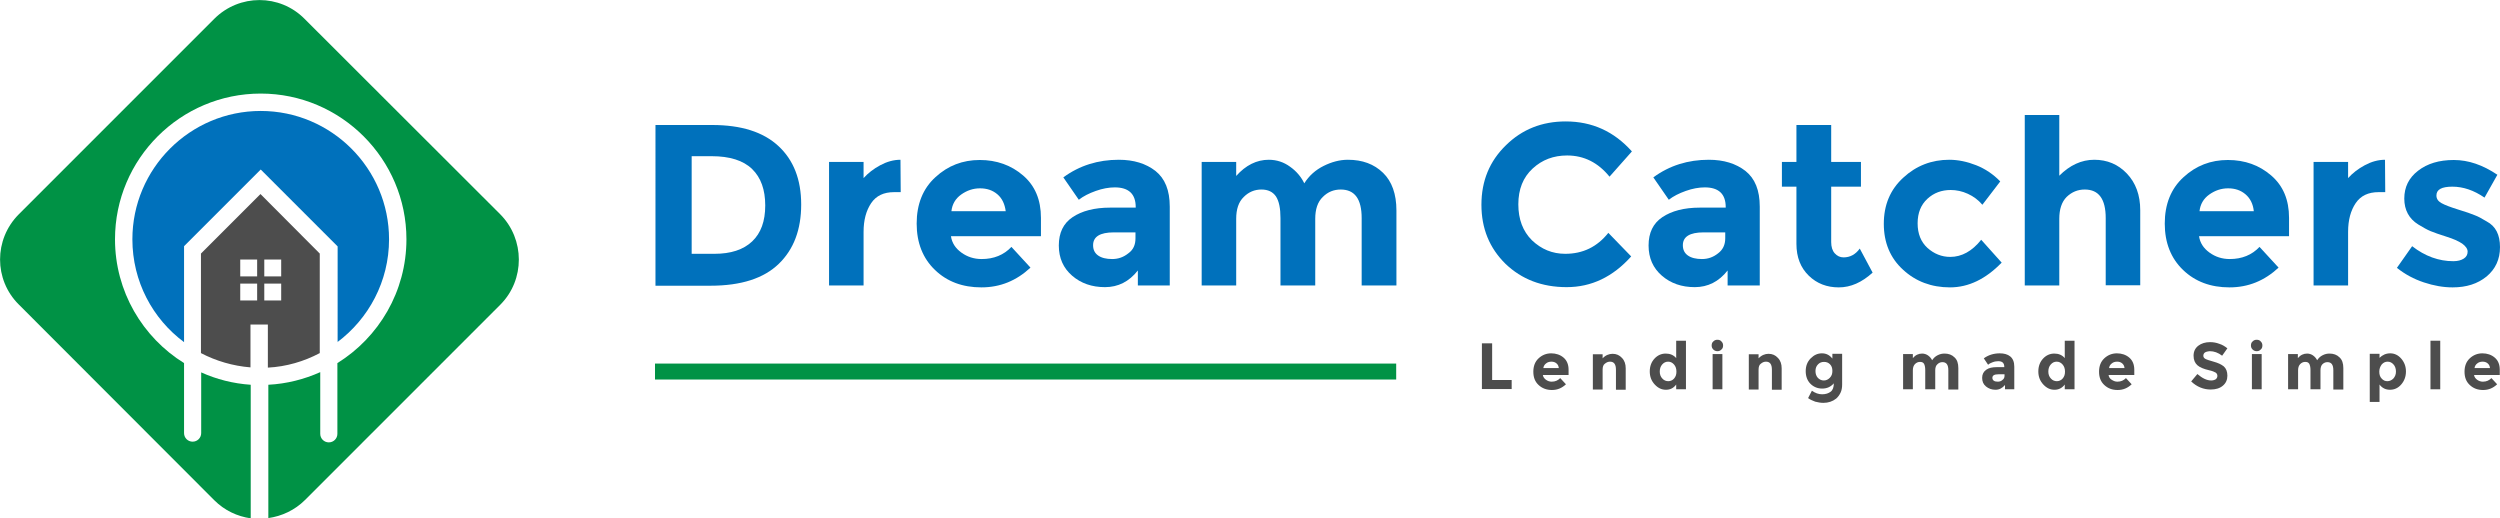 <?xml version="1.0" encoding="utf-8"?>
<!-- Generator: Adobe Illustrator 23.0.6, SVG Export Plug-In . SVG Version: 6.00 Build 0)  -->
<svg version="1.1" id="Layer_1" xmlns="http://www.w3.org/2000/svg" xmlns:xlink="http://www.w3.org/1999/xlink" x="0px" y="0px"
	 viewBox="0 0 1050 217.7" style="enable-background:new 0 0 1050 217.7;" xml:space="preserve">
<style type="text/css">
	.st0{fill:#4D4D4D;}
	.st1{fill:#0071BC;}
	.st2{fill:#009245;}
</style>
<g>
	<g>
		<path class="st0" d="M622.4,163.5v-19.3h4.3v15.4h8.2v3.8H622.4z"/>
		<path class="st0" d="M657.7,161.4c-1.7,1.6-3.6,2.4-5.9,2.4c-2.2,0-4.1-0.7-5.6-2.1c-1.5-1.4-2.2-3.2-2.2-5.6
			c0-2.3,0.7-4.2,2.2-5.6c1.5-1.4,3.3-2.1,5.3-2.1c2,0,3.8,0.6,5.2,1.8c1.4,1.2,2.1,2.9,2.1,5.1v2.2h-10.8c0.1,0.8,0.6,1.5,1.3,2
			s1.5,0.8,2.4,0.8c1.5,0,2.6-0.5,3.6-1.5L657.7,161.4z M653.7,152.6c-0.6-0.5-1.3-0.7-2.1-0.7c-0.8,0-1.6,0.2-2.2,0.7
			c-0.7,0.5-1.1,1.2-1.2,2h6.5C654.6,153.7,654.3,153.1,653.7,152.6z"/>
		<path class="st0" d="M673.1,155.3v8.3H669v-14.8h4.1v1.7c1.2-1.3,2.7-1.9,4.2-1.9c1.6,0,2.9,0.6,3.9,1.7c1.1,1.1,1.6,2.6,1.6,4.4
			v9h-4.1v-8.4c0-2.3-0.8-3.4-2.5-3.4c-0.8,0-1.5,0.3-2.2,0.9C673.4,153.2,673.1,154.1,673.1,155.3z"/>
		<path class="st0" d="M699.7,163.7c-1.8,0-3.3-0.7-4.7-2.2s-2.1-3.3-2.1-5.5c0-2.2,0.7-4,2-5.4c1.3-1.4,2.9-2.1,4.7-2.1
			c1.8,0,3.3,0.6,4.4,1.9v-7.3h4.1v20.4h-4.1v-2C702.9,163,701.5,163.7,699.7,163.7z M697.1,156.1c0,1.2,0.4,2.2,1.1,2.9
			c0.7,0.8,1.6,1.1,2.5,1.1s1.8-0.4,2.4-1.1c0.7-0.8,1-1.7,1-2.9c0-1.2-0.3-2.2-1-3c-0.7-0.8-1.5-1.2-2.5-1.2c-1,0-1.8,0.4-2.5,1.2
			C697.4,153.9,697.1,154.9,697.1,156.1z"/>
		<path class="st0" d="M719.6,146.8c-0.5-0.5-0.7-1-0.7-1.7c0-0.7,0.2-1.3,0.7-1.7c0.5-0.5,1-0.7,1.7-0.7c0.7,0,1.3,0.2,1.7,0.7
			c0.5,0.5,0.7,1,0.7,1.7c0,0.7-0.2,1.3-0.7,1.7c-0.5,0.5-1,0.7-1.7,0.7C720.7,147.5,720.1,147.3,719.6,146.8z M723.4,163.5h-4.1
			v-14.8h4.1V163.5z"/>
		<path class="st0" d="M738.6,155.3v8.3h-4.1v-14.8h4.1v1.7c1.2-1.3,2.7-1.9,4.2-1.9c1.6,0,2.9,0.6,3.9,1.7c1.1,1.1,1.6,2.6,1.6,4.4
			v9h-4.1v-8.4c0-2.3-0.8-3.4-2.5-3.4c-0.8,0-1.5,0.3-2.2,0.9C738.9,153.2,738.6,154.1,738.6,155.3z"/>
		<path class="st0" d="M770.2,161c-1.3,1.5-2.9,2.2-4.9,2.2c-1.9,0-3.6-0.7-4.9-2c-1.3-1.3-2-3.1-2-5.3c0-2.2,0.7-4,2.1-5.4
			c1.4-1.4,2.9-2.1,4.7-2.1c1.8,0,3.2,0.7,4.4,2.2v-2h4.1v12.9c0,1.3-0.2,2.5-0.7,3.5c-0.5,1-1.1,1.8-1.8,2.4
			c-1.5,1.2-3.3,1.8-5.4,1.8c-1.1,0-2.2-0.2-3.4-0.5c-1.1-0.4-2.2-0.9-3-1.5l1.6-3.1c1.4,1,2.8,1.5,4.3,1.5s2.7-0.4,3.6-1.1
			C769.8,163.8,770.2,162.6,770.2,161z M769.6,155.8c0-1.2-0.3-2.1-1-2.8c-0.7-0.7-1.5-1-2.5-1c-1,0-1.8,0.3-2.5,1
			c-0.7,0.7-1.1,1.6-1.1,2.8c0,1.2,0.3,2.1,1,2.9c0.7,0.7,1.5,1.1,2.5,1.1c1,0,1.8-0.4,2.5-1.1C769.3,157.9,769.6,157,769.6,155.8z"
			/>
		<path class="st0" d="M812.8,155.5v8h-4.2v-8.1c0-1.2-0.2-2-0.5-2.6c-0.4-0.6-0.9-0.8-1.7-0.8c-0.8,0-1.5,0.3-2.1,0.9
			c-0.6,0.6-0.9,1.5-0.9,2.6v8h-4.1v-14.8h4.1v1.7c1.1-1.3,2.4-1.9,3.9-1.9c0.9,0,1.8,0.3,2.5,0.8c0.8,0.6,1.3,1.2,1.7,2
			c0.6-0.9,1.3-1.6,2.3-2.1c1-0.5,1.9-0.7,2.9-0.7c1.7,0,3.1,0.5,4.2,1.6c1.1,1,1.6,2.5,1.6,4.5v9h-4.2v-8.1c0-2.3-0.8-3.4-2.5-3.4
			c-0.8,0-1.5,0.3-2.1,0.9C813.1,153.5,812.8,154.4,812.8,155.5z"/>
		<path class="st0" d="M846,163.5h-3.9v-1.8c-1.1,1.3-2.4,2-4,2c-1.6,0-2.9-0.5-4-1.4c-1.1-0.9-1.6-2.1-1.6-3.6
			c0-1.5,0.6-2.6,1.7-3.4c1.1-0.8,2.6-1.1,4.5-1.1h3.1v-0.1c0-1.6-0.8-2.4-2.5-2.4c-0.7,0-1.5,0.1-2.3,0.4c-0.8,0.3-1.5,0.6-2,1.1
			l-1.8-2.7c1.9-1.4,4.2-2.1,6.7-2.1c1.8,0,3.3,0.4,4.4,1.3c1.1,0.9,1.7,2.3,1.7,4.3V163.5z M841.9,157.9v-0.7h-2.6
			c-1.7,0-2.5,0.5-2.5,1.5c0,0.5,0.2,0.9,0.6,1.2c0.4,0.3,1,0.4,1.7,0.4c0.7,0,1.4-0.2,1.9-0.7C841.6,159.2,841.9,158.6,841.9,157.9
			z"/>
		<path class="st0" d="M862.9,163.7c-1.8,0-3.3-0.7-4.7-2.2s-2.1-3.3-2.1-5.5c0-2.2,0.7-4,2-5.4c1.3-1.4,2.9-2.1,4.7-2.1
			c1.8,0,3.3,0.6,4.4,1.9v-7.3h4.1v20.4h-4.1v-2C866.1,163,864.6,163.7,862.9,163.7z M860.3,156.1c0,1.2,0.4,2.2,1.1,2.9
			c0.7,0.8,1.6,1.1,2.5,1.1s1.8-0.4,2.4-1.1c0.7-0.8,1-1.7,1-2.9c0-1.2-0.3-2.2-1-3c-0.7-0.8-1.5-1.2-2.5-1.2c-1,0-1.8,0.4-2.5,1.2
			C860.6,153.9,860.3,154.9,860.3,156.1z"/>
		<path class="st0" d="M895.3,161.4c-1.7,1.6-3.6,2.4-5.9,2.4c-2.3,0-4.1-0.7-5.6-2.1c-1.5-1.4-2.2-3.2-2.2-5.6
			c0-2.3,0.7-4.2,2.2-5.6c1.5-1.4,3.3-2.1,5.3-2.1c2,0,3.8,0.6,5.2,1.8c1.4,1.2,2.1,2.9,2.1,5.1v2.2h-10.8c0.1,0.8,0.5,1.5,1.3,2
			s1.5,0.8,2.4,0.8c1.5,0,2.6-0.5,3.6-1.5L895.3,161.4z M891.3,152.6c-0.6-0.5-1.3-0.7-2.1-0.7c-0.8,0-1.6,0.2-2.2,0.7
			c-0.7,0.5-1.1,1.2-1.2,2h6.5C892.2,153.7,891.9,153.1,891.3,152.6z"/>
		<path class="st0" d="M926,148.1c-0.4,0.3-0.6,0.8-0.6,1.3c0,0.6,0.3,1,0.8,1.3c0.5,0.3,1.7,0.7,3.5,1.2c1.8,0.5,3.2,1.1,4.3,2
			c1,0.9,1.5,2.2,1.5,3.9s-0.6,3.1-1.9,4.2c-1.3,1.1-3,1.6-5.1,1.6c-3,0-5.8-1.1-8.2-3.4l2.6-3.1c2.1,1.8,4,2.7,5.8,2.7
			c0.8,0,1.4-0.2,1.9-0.5c0.4-0.3,0.7-0.8,0.7-1.4c0-0.6-0.2-1-0.7-1.4c-0.5-0.3-1.4-0.7-2.8-1c-2.2-0.5-3.9-1.2-4.9-2.1
			c-1-0.9-1.6-2.2-1.6-4c0-1.8,0.7-3.2,2-4.2s3-1.5,4.9-1.5c1.3,0,2.6,0.2,3.9,0.7c1.3,0.4,2.4,1.1,3.4,1.9l-2.2,3.1
			c-1.7-1.3-3.4-1.9-5.2-1.9C927,147.6,926.4,147.8,926,148.1z"/>
		<path class="st0" d="M946.1,146.8c-0.5-0.5-0.7-1-0.7-1.7c0-0.7,0.2-1.3,0.7-1.7c0.5-0.5,1-0.7,1.7-0.7c0.7,0,1.3,0.2,1.7,0.7
			c0.5,0.5,0.7,1,0.7,1.7c0,0.7-0.2,1.3-0.7,1.7c-0.5,0.5-1,0.7-1.7,0.7C947.2,147.5,946.6,147.3,946.1,146.8z M949.9,163.5h-4.1
			v-14.8h4.1V163.5z"/>
		<path class="st0" d="M974.6,155.5v8h-4.2v-8.1c0-1.2-0.2-2-0.5-2.6c-0.4-0.6-0.9-0.8-1.7-0.8c-0.8,0-1.5,0.3-2.1,0.9
			c-0.6,0.6-0.9,1.5-0.9,2.6v8H961v-14.8h4.1v1.7c1.1-1.3,2.4-1.9,3.9-1.9c0.9,0,1.8,0.3,2.5,0.8c0.8,0.6,1.3,1.2,1.7,2
			c0.6-0.9,1.3-1.6,2.3-2.1c1-0.5,1.9-0.7,2.9-0.7c1.7,0,3.1,0.5,4.2,1.6c1.1,1,1.6,2.5,1.6,4.5v9h-4.2v-8.1c0-2.3-0.8-3.4-2.5-3.4
			c-0.8,0-1.5,0.3-2.1,0.9C974.9,153.5,974.6,154.4,974.6,155.5z"/>
		<path class="st0" d="M1003.9,148.4c1.7,0,3.3,0.7,4.6,2.2s2,3.3,2,5.4c0,2.2-0.7,4-2,5.5c-1.3,1.5-2.9,2.2-4.7,2.2
			s-3.3-0.7-4.4-2.2v7.3h-4.1v-20.2h4.1v1.7C1000.6,149.1,1002.1,148.4,1003.9,148.4z M999.3,156.1c0,1.2,0.3,2.2,1,2.9
			c0.7,0.8,1.5,1.1,2.4,1.1s1.8-0.4,2.5-1.1c0.7-0.8,1.1-1.7,1.1-2.9c0-1.2-0.3-2.2-1-3c-0.7-0.8-1.5-1.2-2.5-1.2
			c-1,0-1.8,0.4-2.5,1.2C999.7,153.9,999.3,154.9,999.3,156.1z"/>
		<path class="st0" d="M1024.9,163.5h-4.1v-20.4h4.1V163.5z"/>
		<path class="st0" d="M1048.8,161.4c-1.7,1.6-3.6,2.4-5.9,2.4c-2.3,0-4.1-0.7-5.6-2.1c-1.5-1.4-2.2-3.2-2.2-5.6
			c0-2.3,0.7-4.2,2.2-5.6c1.5-1.4,3.3-2.1,5.3-2.1s3.8,0.6,5.2,1.8c1.4,1.2,2.1,2.9,2.1,5.1v2.2h-10.8c0.1,0.8,0.6,1.5,1.3,2
			c0.7,0.5,1.5,0.8,2.4,0.8c1.5,0,2.6-0.5,3.6-1.5L1048.8,161.4z M1044.8,152.6c-0.6-0.5-1.3-0.7-2.1-0.7c-0.8,0-1.6,0.2-2.2,0.7
			c-0.7,0.5-1.1,1.2-1.2,2h6.5C1045.7,153.7,1045.4,153.1,1044.8,152.6z"/>
	</g>
	<g>
		<path class="st1" d="M326.9,61.3c6.4,5.9,9.6,14.1,9.6,24.6c0,10.5-3.1,18.8-9.4,24.9c-6.3,6.1-15.8,9.2-28.7,9.2h-23.1V52.5h23.8
			C311.3,52.5,320.5,55.4,326.9,61.3z M315.9,101.4c3.7-3.5,5.5-8.5,5.5-15.1c0-6.6-1.8-11.7-5.5-15.3c-3.7-3.6-9.4-5.4-17-5.4h-8.4
			v41h9.6C306.9,106.6,312.2,104.9,315.9,101.4z"/>
		<path class="st1" d="M375.5,80.7c-4.3,0-7.5,1.5-9.6,4.6c-2.1,3.1-3.2,7.1-3.2,12.1v22.5h-14.5V68h14.5v6.8c1.9-2.1,4.2-3.9,7-5.4
			c2.8-1.5,5.6-2.3,8.5-2.3l0.1,13.6H375.5z"/>
		<path class="st1" d="M432.8,112.4c-5.9,5.5-12.7,8.3-20.6,8.3c-7.9,0-14.4-2.4-19.5-7.3c-5.1-4.9-7.7-11.4-7.7-19.5
			s2.6-14.7,7.9-19.5c5.2-4.8,11.4-7.2,18.6-7.2c7.1,0,13.2,2.2,18.2,6.5c5,4.3,7.5,10.2,7.5,17.8v7.7h-37.8
			c0.4,2.8,1.9,5.1,4.4,6.9c2.5,1.8,5.3,2.7,8.5,2.7c5.1,0,9.3-1.7,12.5-5.1L432.8,112.4z M418.9,81.6c-2-1.7-4.4-2.5-7.3-2.5
			c-2.9,0-5.5,0.9-7.9,2.6c-2.4,1.7-3.8,4.1-4.1,7h22.8C422,85.7,420.9,83.3,418.9,81.6z"/>
		<path class="st1" d="M491.5,119.9h-13.6v-6.3c-3.7,4.7-8.3,7-13.8,7s-10.1-1.6-13.8-4.8c-3.7-3.2-5.6-7.4-5.6-12.7
			c0-5.3,1.9-9.3,5.8-11.9c3.9-2.6,9.1-4,15.8-4H477V87c0-5.5-2.9-8.3-8.8-8.3c-2.5,0-5.2,0.5-8,1.5c-2.8,1-5.2,2.2-7.1,3.7
			l-6.5-9.4c6.8-5,14.6-7.4,23.3-7.4c6.3,0,11.4,1.6,15.4,4.7c4,3.2,6,8.1,6,15V119.9z M476.9,100.1v-2.5h-9.1
			c-5.8,0-8.7,1.8-8.7,5.4c0,1.9,0.7,3.3,2.1,4.3c1.4,1,3.4,1.5,5.9,1.5c2.6,0,4.8-0.8,6.8-2.4C476,104.9,476.9,102.8,476.9,100.1z"
			/>
		<path class="st1" d="M552.4,91.9v28h-14.6V91.6c0-4.1-0.6-7.1-1.9-9.1c-1.3-1.9-3.3-2.9-6.1-2.9c-2.8,0-5.3,1-7.4,3.1
			c-2.2,2.1-3.2,5.2-3.2,9.2v28h-14.5V68h14.5v5.9c4-4.5,8.6-6.8,13.7-6.8c3.3,0,6.3,1,8.9,2.9c2.7,1.9,4.7,4.3,6,7
			c2-3.2,4.7-5.6,8.1-7.3s6.8-2.6,10.2-2.6c6.1,0,11,1.8,14.8,5.5c3.7,3.6,5.6,8.9,5.6,15.8v31.5h-14.6V91.6c0-8-2.9-12-8.8-12
			c-2.9,0-5.4,1-7.5,3.1C553.4,84.8,552.4,87.9,552.4,91.9z"/>
		<path class="st1" d="M657.4,106.6c7.4,0,13.4-2.9,18.1-8.8l9.6,9.9c-7.7,8.6-16.7,12.9-27.1,12.9c-10.4,0-18.9-3.3-25.7-9.8
			c-6.7-6.6-10.1-14.8-10.1-24.8c0-10,3.4-18.3,10.3-25c6.8-6.7,15.2-10,25.1-10c11.1,0,20.3,4.2,27.8,12.6l-9.4,10.6
			c-4.8-5.9-10.7-8.9-17.8-8.9c-5.7,0-10.5,1.8-14.5,5.5c-4,3.7-6,8.7-6,15c0,6.3,1.9,11.3,5.7,15.1
			C647.4,104.7,652,106.6,657.4,106.6z"/>
		<path class="st1" d="M739.2,119.9h-13.6v-6.3c-3.7,4.7-8.3,7-13.8,7c-5.5,0-10.1-1.6-13.8-4.8c-3.7-3.2-5.6-7.4-5.6-12.7
			c0-5.3,1.9-9.3,5.8-11.9c3.9-2.6,9.1-4,15.8-4h10.8V87c0-5.5-2.9-8.3-8.8-8.3c-2.5,0-5.2,0.5-8,1.5c-2.8,1-5.2,2.2-7.1,3.7
			l-6.5-9.4c6.8-5,14.6-7.4,23.3-7.4c6.3,0,11.4,1.6,15.4,4.7c4,3.2,6,8.1,6,15V119.9z M724.6,100.1v-2.5h-9.1
			c-5.8,0-8.7,1.8-8.7,5.4c0,1.9,0.7,3.3,2.1,4.3c1.4,1,3.4,1.5,5.9,1.5c2.6,0,4.8-0.8,6.8-2.4C723.6,104.9,724.6,102.8,724.6,100.1
			z"/>
		<path class="st1" d="M769.1,78.4v23.3c0,2,0.5,3.6,1.5,4.7c1,1.1,2.2,1.7,3.7,1.7c2.7,0,5-1.2,6.8-3.7l5.4,10.1
			c-4.5,4.1-9.2,6.2-14.2,6.2s-9.2-1.6-12.6-4.9c-3.4-3.3-5.2-7.7-5.2-13.4V78.4h-6.1V68h6.1V52.5h14.6V68h12.5v10.4H769.1z"/>
		<path class="st1" d="M819.1,107.9c4.8,0,9.2-2.4,13-7.2l8.6,9.6c-6.7,6.9-13.9,10.4-21.7,10.4c-7.8,0-14.4-2.5-19.7-7.4
			c-5.4-4.9-8.1-11.4-8.1-19.3c0-7.9,2.7-14.4,8.2-19.4c5.4-5,11.9-7.5,19.3-7.5c3.7,0,7.5,0.8,11.3,2.3c3.8,1.5,7.2,3.8,10.1,6.8
			l-7.5,9.8c-1.7-2-3.7-3.5-6.1-4.6c-2.4-1.1-4.8-1.6-7.2-1.6c-3.8,0-7.1,1.2-9.8,3.7c-2.7,2.5-4.1,5.9-4.1,10.3
			c0,4.4,1.4,7.8,4.1,10.3C812.3,106.6,815.5,107.9,819.1,107.9z"/>
		<path class="st1" d="M864.9,91.9v28h-14.5V48.3h14.5v25.5c4.4-4.4,9.3-6.7,14.7-6.7c5.4,0,10,1.9,13.7,5.8c3.7,3.9,5.6,9,5.6,15.4
			v31.5h-14.5V91.6c0-8-2.9-12-8.8-12c-2.9,0-5.4,1-7.6,3.1C865.9,84.8,864.9,87.9,864.9,91.9z"/>
		<path class="st1" d="M957,112.4c-5.9,5.5-12.7,8.3-20.6,8.3c-7.9,0-14.4-2.4-19.5-7.3c-5.1-4.9-7.7-11.4-7.7-19.5
			s2.6-14.7,7.9-19.5c5.2-4.8,11.4-7.2,18.6-7.2s13.2,2.2,18.2,6.5c5,4.3,7.5,10.2,7.5,17.8v7.7h-37.8c0.4,2.8,1.9,5.1,4.4,6.9
			c2.5,1.8,5.3,2.7,8.5,2.7c5.1,0,9.3-1.7,12.5-5.1L957,112.4z M943.1,81.6c-2-1.7-4.4-2.5-7.3-2.5c-2.9,0-5.5,0.9-7.9,2.6
			c-2.4,1.7-3.8,4.1-4.1,7h22.8C946.3,85.7,945.1,83.3,943.1,81.6z"/>
		<path class="st1" d="M999,80.7c-4.3,0-7.5,1.5-9.6,4.6c-2.1,3.1-3.2,7.1-3.2,12.1v22.5h-14.5V68h14.5v6.8c1.9-2.1,4.2-3.9,7-5.4
			c2.8-1.5,5.6-2.3,8.5-2.3l0.1,13.6H999z"/>
		<path class="st1" d="M1050,103.8c0,5.1-1.9,9.2-5.6,12.3c-3.8,3.1-8.5,4.6-14.3,4.6c-3.9,0-7.9-0.7-12.1-2.1
			c-4.2-1.4-7.9-3.4-11.3-6.1l6.4-9.1c5.4,4.2,11.2,6.3,17.3,6.3c1.9,0,3.3-0.4,4.4-1.1c1.1-0.7,1.6-1.7,1.6-2.9
			c0-1.2-0.8-2.3-2.3-3.4c-1.5-1-3.7-2-6.6-2.9c-2.9-0.9-5.1-1.7-6.6-2.3c-1.5-0.6-3.2-1.6-5.2-2.8c-3.9-2.4-5.9-6.1-5.9-10.9
			c0-4.8,1.9-8.7,5.8-11.7c3.9-3,8.8-4.5,15-4.5s12.2,2.1,18.3,6.2l-5.4,9.6c-4.5-3.1-9-4.6-13.5-4.6c-4.5,0-6.7,1.2-6.7,3.7
			c0,1.4,0.7,2.4,2.1,3.2c1.4,0.8,3.8,1.7,7,2.7c3.3,1,5.6,1.8,7,2.4c1.4,0.5,3,1.4,5,2.6C1048.2,95,1050,98.6,1050,103.8z"/>
	</g>
	<rect x="275.1" y="152.7" class="st2" width="311.3" height="6.7"/>
</g>
<g>
	<path class="st1" d="M141.7,143.7c13.1-9.8,21.7-25.5,21.7-43.2c0-29.7-24.2-53.9-53.9-53.9s-53.9,24.2-53.9,53.9
		c0,17.7,8.5,33.4,21.7,43.2v-30v-10.3l7.3-7.3l19.8-19.8l5.1-5.1l25,25l7.3,7.3v10.3V143.7z"/>
	<path class="st0" d="M109.4,81.5l-25,25v41.8c6.3,3.3,13.4,5.4,20.8,6v-18h7.3v18.1c7.8-0.4,15.2-2.6,21.8-6.1v-41.8L109.4,81.5z
		 M108,126.2h-7.1v-7.1h7.1V126.2z M108,116.1h-7.1V109h7.1V116.1z M118.1,126.2H111v-7.1h7.1V126.2z M118.1,116.1H111V109h7.1
		V116.1z"/>
	<path class="st2" d="M210.1,90L127.9,7.9C117.5-2.6,100.5-2.6,90,7.9L7.9,90c-10.5,10.5-10.5,27.5,0,37.9L90,210.1
		c4.3,4.3,9.7,6.8,15.3,7.6v-56.1c-7.4-0.5-14.4-2.3-20.8-5.2v25.5c0,2-1.6,3.6-3.6,3.6c-2,0-3.6-1.6-3.6-3.6v-29.4
		c-17.4-10.8-29-30.1-29-52c0-33.8,27.5-61.2,61.2-61.2s61.2,27.5,61.2,61.2c0,21.9-11.6,41.2-29,52v29.7c0,2-1.6,3.6-3.6,3.6
		c-2,0-3.6-1.6-3.6-3.6v-25.9c-6.7,3-14.1,4.9-21.8,5.3v56c5.6-0.8,11.1-3.3,15.4-7.6l82.1-82.1C220.5,117.5,220.5,100.5,210.1,90z"
		/>
</g>
</svg>
